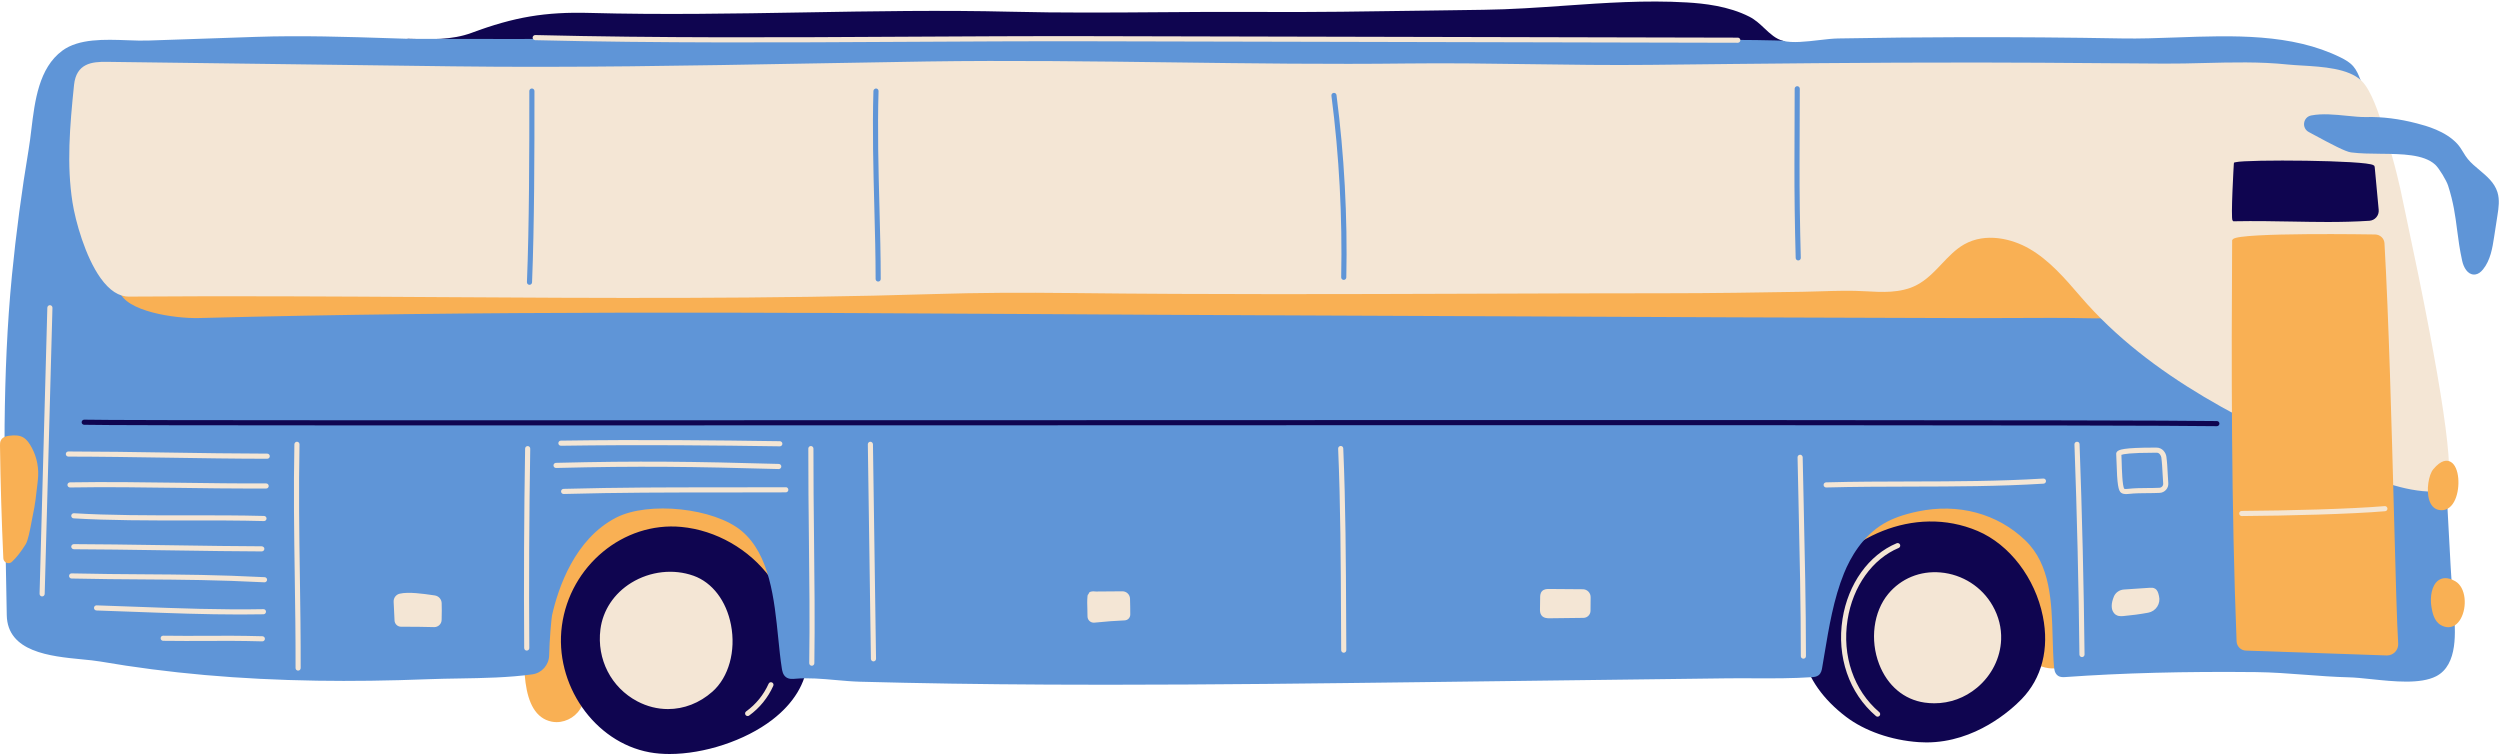 <?xml version="1.0" encoding="UTF-8"?><svg xmlns="http://www.w3.org/2000/svg" xmlns:xlink="http://www.w3.org/1999/xlink" height="147.1" preserveAspectRatio="xMidYMid meet" version="1.0" viewBox="-0.0 -0.3 487.8 147.1" width="487.8" zoomAndPan="magnify"><g id="change1_1"><path d="M408.466,122.97c-0.767,3.627-4.052,7.155-7.921,7.155c-0.286,0-0.575-0.02-0.866-0.06 c-3.616-0.495-5.98-3.727-7.327-6.351c-0.432-0.843-0.828-1.722-1.211-2.571c-0.948-2.105-1.844-4.094-3.3-5.732 c-4.382-4.933-12.337-4.868-18.155-4.821c-0.08,0-0.16,0.001-0.238,0.001c-4.853,0-7.765-1.226-8.899-3.744 c-1.162-2.577,0.039-5.895,3.211-8.874c6.208-5.83,12.734-8.208,19.394-7.067c8.604,1.473,16.973,8.95,22.961,20.515 C408.404,115.848,409.174,119.625,408.466,122.97z M150.743,94.109c-3.289-3.066-8.033-4.637-14.931-4.941 c-9.312-0.416-16.552,1.534-21.52,5.782c-3.598,3.076-5.996,7.412-8.111,11.237c-1.541,2.786-3.458,6.253-3.34,9.938 c0.035,1.091-0.084,2.731-0.222,4.632c-0.533,7.361-1.339,18.485,5.032,19.753c0.314,0.062,0.631,0.093,0.949,0.093 c2.082,0,4.14-1.296,4.948-3.235c0.541-1.296,0.528-2.693,0.515-4.044l-0.003-0.508c-0.013-4.698,0.985-9.452,2.889-13.748 c1.111-2.507,2.295-4.225,3.724-5.406c2.253-1.861,5.539-2.715,9.77-2.551c4.907,0.195,9.862,1.553,14.233,2.751 c2.905,0.796,5.718,1.407,8.201,0.158c2.139-1.076,3.593-3.471,3.794-6.252c0.153-2.104-0.344-4.372-1.562-7.134 C153.873,97.829,152.445,95.695,150.743,94.109z" fill="#F9B054"/></g><g id="change2_1"><path d="M150.583,112.544c3.761,4.341,7.534,9.664,7.004,16.235c-0.341,4.229-2.731,8.16-6.91,11.37 c-5.333,4.096-13.333,6.671-20.025,6.671c-1.364,0-2.673-0.106-3.895-0.329c-10.809-1.972-18.649-13.282-17.12-24.698 c1.565-11.69,12.013-20.332,23.293-19.281c6.782,0.637,13.28,4.369,17.316,9.862C150.373,112.384,150.494,112.441,150.583,112.544z M398.6,119.948c-1.507-7.462-6.494-13.993-12.706-16.637c-12.562-5.346-26.281,1.602-31.795,11.101 c-5.176,8.919-2.895,18.321,6.102,25.151c3.646,2.767,8.808,4.569,14.161,4.944c0.513,0.036,1.018,0.053,1.517,0.053 c9.606,0,16.598-6.404,18.584-8.453C398.413,132.033,399.883,126.293,398.6,119.948z M347.923,7.669 c-1.436-0.363-2.499-1.364-3.624-2.423c-0.888-0.835-1.806-1.699-2.955-2.284c-4.113-2.096-8.933-2.593-12.199-2.785 c-8.077-0.474-16.096,0.088-23.849,0.632c-5.165,0.362-10.506,0.737-15.822,0.803c-3.852,0.048-7.703,0.106-11.555,0.164 c-10.645,0.161-21.65,0.328-32.475,0.257c-6.375-0.042-12.853,0.007-19.119,0.052c-9.523,0.07-19.371,0.143-29.051-0.096 c-13.452-0.331-27.153-0.095-40.401,0.134c-13.699,0.237-27.863,0.482-41.798,0.1c-8.676-0.234-14.71,0.78-23.059,3.888 c-3.833,1.426-8.197,1.289-12.048,1.168c-0.457-0.016-0.667-0.021-0.826,0.243L78.99,7.775l0.146,0.255 c0.044,0.077,0.079,0.137,0.49,0.212l0.002,0.032c0.036-0.002,0.104,0,0.208,0.001c1.635,0.243,7.376,0.655,28.464,2.09 c19.061,1.296,42.578,2.841,64.521,4.237c34.855,2.218,94.478,5.892,106.867,5.892c0.222,0,0.429-0.001,0.619-0.003 c2.868-0.036,20.221-2.783,35.88-5.477c32.062-5.517,32.147-6.25,32.205-6.734C348.42,8.042,348.285,7.762,347.923,7.669z" fill="#0F0550"/></g><g id="change3_1"><path d="M475.334,131.655c-3.065,1.566-8.173,1.032-12.679,0.56c-1.609-0.169-3.129-0.328-4.33-0.356 c-2.869-0.068-5.771-0.289-8.579-0.502c-3.137-0.237-6.381-0.483-9.572-0.517c-13.92-0.145-26.088,0.173-37.19,0.967 c-0.37,0.025-0.937,0.067-1.409-0.242c-0.678-0.442-0.754-1.312-0.795-1.779c-0.156-1.811-0.21-3.678-0.266-5.653 c-0.199-7.007-0.405-14.253-5.331-18.992c-5.455-5.249-13.111-7.304-21-5.64c-2.777,0.585-4.883,1.337-6.627,2.365 c-4.145,2.442-6.502,6.618-7.751,9.69c-2.021,4.975-2.947,10.548-3.845,15.938c-0.139,0.838-0.277,1.67-0.419,2.495 c-0.072,0.419-0.182,1.053-0.683,1.452c-0.409,0.323-0.913,0.358-1.281,0.384c-3.791,0.259-7.631,0.244-11.346,0.227 c-1.816-0.008-3.635-0.018-5.461,0.007l-58.952,0.736c-20.257,0.253-41.098,0.513-61.785,0.513c-3.849,0-7.69-0.009-11.523-0.028 c-13.197-0.067-25.212-0.252-36.733-0.564c-1.531-0.042-3.148-0.187-4.713-0.326c-2.634-0.233-5.359-0.477-7.828-0.254 c-0.59,0.053-1.301,0.115-1.871-0.307c-0.615-0.455-0.741-1.257-0.816-1.735c-0.283-1.798-0.482-3.766-0.693-5.85 c-0.774-7.654-1.652-16.33-7.143-20.938c-5.353-4.492-18.174-5.855-24.497-2.601c-8.08,4.157-11.3,13.723-12.5,19.055 c-0.106,0.47-0.508,4.764-0.563,7.809c-0.033,1.86-1.433,3.454-3.255,3.707c-4.665,0.649-9.563,0.729-14.301,0.808 c-1.998,0.032-4.063,0.066-6.052,0.144c-7.767,0.301-14.856,0.397-21.673,0.289c-15.224-0.235-29.053-1.458-42.276-3.737 c-1.015-0.176-2.275-0.298-3.61-0.427c-6.138-0.596-14.543-1.41-14.665-8.632c-0.046-2.784-0.1-5.563-0.153-8.34 c-0.363-18.95-0.739-38.544,1.168-57.99c0.804-8.194,1.901-16.458,3.261-24.562c0.2-1.189,0.354-2.462,0.517-3.809 c0.684-5.645,1.458-12.043,6.053-15.439c3.22-2.378,8.266-2.191,12.714-2.029c1.426,0.052,2.774,0.101,3.961,0.062l21.082-0.718 c8.833-0.302,17.822-0.01,26.514,0.273l3.529,0.113c1.242,0.039,25.961,0.024,60.177,0.006 c104.136-0.058,205.958-0.077,207.779,0.384c1.817,0.462,4.56,0.142,6.98-0.14c1.357-0.158,2.639-0.307,3.731-0.327 c8.038-0.147,16.211-0.231,24.292-0.25c10.346-0.021,20.845,0.059,31.182,0.247c3.359,0.062,6.823-0.064,10.495-0.195 c11.088-0.398,22.557-0.811,32.094,3.901c0.886,0.437,1.799,0.95,2.478,1.733c0.661,0.762,1.029,1.692,1.354,2.512 c0.473,1.196,0.968,2.407,1.468,3.628c1.69,4.131,3.438,8.403,4.521,12.62c4.322,16.786,7.2,30.812,9.058,44.138 c1.238,8.888,1.71,17.983,2.166,26.778c0.275,5.327,0.562,10.835,1.014,16.25l0.019,0.215 C479.107,122.767,479.667,129.441,475.334,131.655z" fill="#5F95D7"/></g><g id="change1_2"><path d="M416.255,59.558c-1.35,1.9-4.304,2.263-7.222,2.263c-0.331,0-0.661-0.005-0.989-0.012 c-5.066-0.119-10.23-0.088-15.225-0.06c-2.671,0.015-5.342,0.032-8.012,0.024c-15.481-0.035-30.964-0.089-46.444-0.153 c-13.358-0.055-26.717-0.116-40.074-0.178c-17.252-0.079-34.503-0.159-51.755-0.224c-14.615-0.055-29.226-0.144-43.834-0.232 c-53.705-0.326-109.236-0.663-163.917,0.773c-4.676,0.12-14.334-1.322-15.438-5.218c-0.539-1.902,1.046-3.945,4.711-6.073 c4.614-2.679,10.063-3.485,15.333-4.265c1.864-0.276,3.792-0.561,5.608-0.924c10.973-2.192,22.996-3.472,36.755-3.912 c15.755-0.505,31.75,0.156,47.219,0.794c9.057,0.374,18.423,0.76,27.633,0.908c5.049,0.081,10.353,0.091,15.758,0.031 c19.248-0.217,38.169-1.334,52.502-2.284c2.626-0.174,5.368-0.461,8.02-0.739c5.596-0.587,11.389-1.193,16.896-0.854 c3.67,0.226,7.387,0.684,10.981,1.126c3.854,0.475,7.841,0.965,11.776,1.171c18.996,0.995,38.309,0.068,56.985-0.828 c14.853-0.713,30.207-1.449,45.337-1.218c10.061,0.154,21.571,0.812,30.841,6.69c3.379,2.143,5.51,4.486,6.515,7.164 C417.255,56.095,417.267,58.131,416.255,59.558z" fill="#F9B054"/></g><g id="change4_1"><path d="M477.302,95.125c-0.257,0.343-0.562,0.435-0.772,0.451c-0.534,0.041-1.067,0.06-1.598,0.06 c-6.022,0-11.784-2.499-16.916-4.725c-18.854-8.177-38.402-17.484-52.021-33.301l-0.171-0.199c-2.927-3.4-5.953-6.916-9.819-9.159 c-3.416-1.983-8.566-3.249-12.772-0.858c-1.658,0.942-3.033,2.394-4.363,3.798c-1.493,1.577-3.038,3.208-5.034,4.206 c-3.06,1.53-6.728,1.314-9.677,1.14c-3.033-0.179-5.864-0.091-8.864,0.001c-1.159,0.036-2.326,0.072-3.515,0.092 c-8.216,0.14-17.768,0.289-27.17,0.289c-12.137,0.001-24.274,0.044-36.412,0.086l-2.625,0.009 c-22.29,0.077-50.031,0.172-75.964-0.133c-10.424-0.123-19.042-0.063-27.121,0.187c-32.358,1.003-65.479,0.798-97.51,0.599 c-19.609-0.122-39.883-0.248-59.771-0.095c-1.993,0.028-3.85-1.199-5.579-3.609c-2.981-4.155-4.915-11.126-5.487-14.799 c-1.14-7.319-0.537-14.69,0.303-22.876c0.435-4.245,3.508-4.559,6.352-4.523l67.65,0.877c22.896,0.296,46.527-0.136,69.38-0.553 c7.715-0.141,15.42-0.282,23.1-0.396c15.961-0.236,32.329-0.024,48.158,0.181c14.929,0.194,30.363,0.395,45.343,0.213 c8.028-0.096,16.172,0.019,24.046,0.131c7.701,0.11,15.668,0.222,23.508,0.137l0.87-0.009c20.684-0.226,42.1-0.47,63.105-0.448 c8.081,0.004,16.297,0.067,24.242,0.128c4.023,0.031,8.047,0.062,12.07,0.085c2.572,0.019,5.247-0.052,7.832-0.116 c5.356-0.135,10.895-0.272,16.178,0.282c0.841,0.088,1.81,0.145,2.844,0.206c4.065,0.24,9.125,0.539,11.659,2.981 c1.944,1.872,3.437,6.601,4.424,9.729c0.139,0.438,0.266,0.841,0.382,1.195c1.726,5.281,2.794,10.159,3.277,12.597 c0.076,0.384,0.267,1.277,0.543,2.571C476.574,75.125,479.156,92.647,477.302,95.125z" fill="#F4E6D5"/></g><g id="change1_3"><path d="M467.116,100.061c0.319,11.94,0.57,21.373,0.819,25.203c0.04,0.608-0.179,1.21-0.6,1.65 c-0.413,0.433-0.988,0.678-1.586,0.678c-0.014,0-0.027,0-0.041,0l-27.47-0.95c-0.987-0.019-1.797-0.812-1.836-1.806 c-1.034-26.224-1.019-54.182-0.867-78.072l0.001-0.209l0.187-0.217c1.37-1.337,27.444-0.895,27.709-0.89 c0.971,0.019,1.773,0.765,1.827,1.7C466.092,61.711,466.66,82.975,467.116,100.061z M475.703,99.157 c0.245,0.065,0.484,0.097,0.717,0.097c1.12,0,2.064-0.746,2.655-2.13c1.009-2.365,0.814-6.264-0.842-7.273 c-0.694-0.424-1.855-0.517-3.465,1.425c-0.875,1.056-1.401,4.043-0.768,6.026C474.322,98.305,474.911,98.947,475.703,99.157z M479.091,113.12c-1.599-0.932-2.661-0.628-3.271-0.208c-1.387,0.953-1.7,3.343-1.403,5.16c0.161,0.991,0.462,2.836,1.87,3.611 v0.001c0.488,0.269,0.971,0.399,1.43,0.399c0.95,0,1.804-0.564,2.416-1.646C481.418,118.166,481.189,114.344,479.091,113.12z M1.722,84.732c-0.487,0.07-1.174,0.23-1.518,0.819c-0.213,0.367-0.208,0.771-0.204,1.066c0.098,7.299,0.317,14.706,0.65,22.016 c0.018,0.394,0.258,0.731,0.625,0.879c0.124,0.05,0.252,0.075,0.379,0.075c0.25,0,0.492-0.095,0.683-0.275 c0.92-0.873,1.771-1.96,2.678-3.422c0.439-0.709,0.815-2.597,1.193-4.636c0.08-0.431,0.145-0.784,0.191-0.99 c0.449-2,0.677-4.074,0.897-6.079l0.091-0.817c0.249-2.215-0.153-4.384-1.162-6.272C5.215,85.203,4.284,84.364,1.722,84.732z" fill="#F9B054"/></g><g id="change2_2"><path d="M433.056,82.364c-0.004,0.273-0.228,0.493-0.5,0.493c-0.002,0-0.005,0-0.008,0 c-16.495-0.242-133.702-0.204-237.116-0.169c-89.909,0.03-174.833,0.06-179.023-0.103c-0.276-0.011-0.491-0.243-0.48-0.519 s0.271-0.497,0.519-0.48c4.171,0.161,89.085,0.132,178.985,0.102c103.415-0.034,220.628-0.073,237.131,0.169 C432.84,81.86,433.06,82.088,433.056,82.364z M463.358,32.355l-0.065-0.289l-0.188-0.133c-1.393-0.985-24.672-1.143-26.874-0.586 l-0.338,0.086l-0.036,0.347c-0.011,0.101-0.609,10.534-0.245,10.93l0.153,0.166l0.225-0.004c4.072-0.075,7.757-0.007,11.321,0.059 c2.322,0.042,4.585,0.084,6.854,0.084c2.674,0,5.354-0.058,8.146-0.238c0.529-0.034,1.011-0.276,1.356-0.681 c0.348-0.407,0.512-0.923,0.462-1.455L463.358,32.355z" fill="#0F0550"/></g><g id="change4_2"><path d="M142.631,121.627c0.984,5.091-0.435,10.202-3.615,13.022c-2.536,2.249-5.59,3.405-8.678,3.405 c-2.025,0-4.064-0.497-5.983-1.509c-5.11-2.695-7.937-8.209-7.201-14.046c0.467-3.706,2.666-7.018,6.03-9.085 c3.681-2.261,8.225-2.773,12.152-1.368C138.996,113.356,141.723,116.937,142.631,121.627z M150.632,132.855 c-0.254-0.112-0.548,0.001-0.66,0.254c-0.959,2.152-2.476,4.021-4.385,5.401c-0.224,0.162-0.274,0.475-0.112,0.698 c0.098,0.136,0.251,0.207,0.406,0.207c0.102,0,0.204-0.031,0.292-0.095c2.052-1.484,3.681-3.492,4.712-5.806 C150.997,133.263,150.883,132.967,150.632,132.855z M378.647,111.396c-3.996-0.354-7.714,1.175-10.214,4.189 c-2.885,3.479-3.598,8.989-1.773,13.713c1.617,4.188,4.851,6.919,8.871,7.491c0.636,0.091,1.269,0.135,1.896,0.135 c3.041,0,5.946-1.051,8.334-3.045c2.852-2.383,4.564-5.8,4.699-9.377c0.087-2.301-0.47-4.525-1.653-6.611 C386.715,114.202,382.916,111.773,378.647,111.396z M360.499,120.618c1.023-6.499,4.843-11.862,9.968-13.998 c0.255-0.106,0.375-0.399,0.27-0.654c-0.106-0.255-0.401-0.374-0.654-0.269c-5.443,2.268-9.494,7.926-10.57,14.765 c-1.163,7.387,1.277,14.474,6.525,18.958c0.095,0.081,0.21,0.12,0.325,0.12c0.141,0,0.281-0.06,0.38-0.175 c0.18-0.21,0.155-0.526-0.055-0.705C361.704,134.403,359.391,127.658,360.499,120.618z M9.749,59.247 c-0.262-0.012-0.506,0.21-0.514,0.486L7.72,115.562c-0.007,0.276,0.21,0.506,0.486,0.514c0.005,0,0.009,0,0.014,0 c0.27,0,0.492-0.215,0.5-0.486l1.515-55.829C10.242,59.484,10.025,59.255,9.749,59.247z M465.298,98.453 c-6.523,0.561-19.031,0.879-27.891,0.938c-0.276,0.002-0.499,0.227-0.497,0.503c0.002,0.275,0.226,0.497,0.5,0.497 c0.001,0,0.002,0,0.003,0c8.88-0.059,21.42-0.378,27.971-0.941c0.275-0.023,0.479-0.266,0.455-0.541S465.565,98.426,465.298,98.453z M405.247,85.896c-0.275,0.01-0.491,0.242-0.481,0.518c0.497,13.573,0.823,27.368,0.972,41.003c0.003,0.273,0.227,0.494,0.5,0.494 c0.002,0,0.004,0,0.006,0c0.275-0.003,0.497-0.229,0.494-0.506c-0.148-13.643-0.476-27.446-0.972-41.027 C405.756,86.102,405.567,85.877,405.247,85.896z M351.739,88.917c-0.006-0.275-0.269-0.512-0.51-0.49 c-0.276,0.006-0.496,0.234-0.49,0.51c0.058,2.801,0.12,5.647,0.184,8.517c0.224,10.105,0.455,20.555,0.455,30.272 c0,0.276,0.224,0.5,0.5,0.5s0.5-0.224,0.5-0.5c0-9.729-0.231-20.184-0.455-30.294C351.859,94.563,351.796,91.717,351.739,88.917z M422.961,92.043c0.033,0.649,0.066,1.297,0.116,1.918c0.039,0.48-0.115,0.944-0.433,1.306c-0.321,0.366-0.767,0.582-1.256,0.606 c-0.81,0.041-1.598,0.045-2.386,0.05c-1.178,0.007-2.396,0.015-3.663,0.152c-0.145,0.016-0.318,0.035-0.505,0.035 c-0.295,0-0.621-0.047-0.916-0.229c-0.608-0.375-0.819-1.725-0.939-6.017c-0.02-0.688-0.036-1.283-0.064-1.512 c-0.023-0.189,0.036-0.377,0.169-0.528c0.335-0.38,1.201-0.785,7.278-0.787c0.189,0,0.319,0,0.369-0.001 c1.221-0.023,1.868,1.025,1.971,1.75C422.844,89.792,422.903,90.936,422.961,92.043z M422.081,94.041 c-0.051-0.631-0.085-1.289-0.119-1.947c-0.056-1.085-0.114-2.207-0.25-3.168c-0.032-0.234-0.33-0.951-0.951-0.89 c-0.054,0.001-0.193,0.001-0.398,0.001c-4.733,0.001-6.063,0.268-6.435,0.411c0.021,0.31,0.034,0.783,0.052,1.387 c0.039,1.423,0.133,4.755,0.509,5.23c0.13,0.072,0.426,0.05,0.743,0.016c1.317-0.143,2.562-0.151,3.766-0.158 c0.773-0.004,1.546-0.009,2.341-0.049c0.217-0.011,0.414-0.105,0.555-0.267C422.03,94.451,422.097,94.249,422.081,94.041z M398.683,93.074c-8.64,0.534-17.336,0.552-25.745,0.57c-5.433,0.012-11.051,0.023-16.634,0.173 c-0.275,0.008-0.493,0.237-0.486,0.513c0.008,0.271,0.229,0.487,0.5,0.487c0.004,0,0.009,0,0.014,0 c5.57-0.149,11.182-0.161,16.608-0.173c8.425-0.018,17.135-0.036,25.806-0.572c0.275-0.017,0.484-0.254,0.468-0.53 C399.197,93.268,398.99,93.064,398.683,93.074z M421.189,115.699c-0.082-0.319-0.219-0.854-0.689-1.139 c-0.362-0.219-0.771-0.189-1.041-0.173l-5.04,0.339c-0.873,0.059-1.642,0.599-1.959,1.375c-1.159,2.829,0.446,3.595,0.465,3.6 c0.298,0.179,0.619,0.228,0.938,0.228c0.149,0,0.297-0.011,0.442-0.023c1.618-0.141,3.253-0.362,4.857-0.658 c0.723-0.133,1.364-0.564,1.761-1.182c0.399-0.623,0.52-1.361,0.338-2.079L421.189,115.699z M308.846,114.673l-6.609-0.052 c-0.35,0.002-0.964-0.006-1.368,0.439c-0.346,0.379-0.353,0.893-0.356,1.199l-0.032,2.286c-0.004,0.337-0.01,0.846,0.312,1.251 c0.402,0.502,1.073,0.543,1.473,0.543c0.042,0,0.08-0.001,0.115-0.001l6.592-0.08c0.749-0.009,1.363-0.626,1.369-1.375l0.021-2.669 c0.004-0.408-0.152-0.793-0.438-1.084S309.255,114.676,308.846,114.673z M262.098,87.198c-0.013-0.276-0.209-0.5-0.521-0.479 c-0.275,0.012-0.49,0.245-0.479,0.521c0.466,10.958,0.515,22.133,0.562,32.94l0.031,6.382c0.002,0.275,0.226,0.497,0.5,0.497 c0.001,0,0.002,0,0.003,0c0.276-0.002,0.499-0.227,0.497-0.503l-0.031-6.38C262.613,109.359,262.564,98.174,262.098,87.198z M169.824,85.889c-0.276,0.004-0.497,0.231-0.493,0.507l0.601,41.865c0.004,0.274,0.227,0.493,0.5,0.493c0.002,0,0.005,0,0.007,0 c0.276-0.004,0.497-0.231,0.493-0.507l-0.601-41.866C170.327,86.105,170.068,85.895,169.824,85.889z M158.719,87.23 c0-0.276-0.223-0.5-0.499-0.501c0,0,0,0-0.001,0c-0.275,0-0.5,0.223-0.5,0.499c-0.014,5.83,0.052,11.845,0.116,17.661 c0.088,8.008,0.179,16.288,0.062,24.205c-0.004,0.276,0.216,0.504,0.493,0.508c0.002,0,0.005,0,0.007,0 c0.273,0,0.496-0.219,0.5-0.492c0.117-7.931,0.026-16.217-0.062-24.231C158.772,99.065,158.705,93.054,158.719,87.23z M219.006,115.075c-0.004,0-0.008,0-0.011,0l-5.137,0.041c-0.314-0.033-0.707-0.074-1.1,0.052c-0.192,0.062-0.32,0.229-0.343,0.417 c-0.119,0.081-0.203,0.212-0.217,0.367c-0.089,0.953-0.06,1.762-0.032,2.545c0.017,0.469,0.034,0.938,0.025,1.438 c-0.006,0.36,0.137,0.702,0.395,0.938c0.226,0.208,0.526,0.321,0.839,0.321c0.044,0,0.088-0.002,0.133-0.007 c2.341-0.242,3.99-0.348,5.892-0.439c0.61-0.029,1.088-0.527,1.087-1.134c-0.002-0.824-0.011-2.14-0.047-3.111 C220.459,115.7,219.809,115.075,219.006,115.075z M102.968,86.738c-0.003,0-0.006,0-0.008,0c-0.272,0-0.496,0.219-0.5,0.492 c-0.211,12.904-0.271,25.998-0.181,38.917c0.002,0.274,0.226,0.496,0.5,0.496c0.001,0,0.002,0,0.003,0 c0.276-0.002,0.499-0.228,0.497-0.504c-0.091-12.912-0.03-25.997,0.181-38.893C103.464,86.97,103.244,86.742,102.968,86.738z M58.44,86.401c0.005-0.276-0.214-0.504-0.49-0.51c-0.251-0.008-0.504,0.214-0.51,0.49c-0.176,8.792-0.05,17.456,0.072,25.834 c0.085,5.824,0.173,11.846,0.157,17.836c0,0.275,0.223,0.5,0.499,0.501c0,0,0.001,0,0.001,0c0.275,0,0.5-0.223,0.5-0.499 c0.016-5.999-0.072-12.025-0.157-17.853C58.389,103.831,58.263,95.176,58.44,86.401z M84.835,115.882l-0.376-0.054 c-1.882-0.273-4.727-0.687-6.465-0.288c-0.724,0.166-1.224,0.829-1.188,1.575l0.176,3.663c0.032,0.679,0.594,1.211,1.278,1.211 c2.301,0.001,4.236,0.007,6.425,0.073c0.015,0,0.03,0,0.045,0c0.374,0,0.727-0.14,0.997-0.397c0.278-0.266,0.435-0.622,0.442-1.005 l0.008-0.413c0.02-0.925,0.042-1.972,0-2.889C86.143,116.609,85.579,115.989,84.835,115.882z M153.32,94.769 c-4.753,0.023-9.135,0.025-13.37,0.023c-9.717,0-18.896-0.001-29.989,0.294c-0.276,0.007-0.494,0.237-0.487,0.513 c0.007,0.271,0.23,0.487,0.5,0.487c0.005,0,0.009,0,0.014,0c11.08-0.295,20.249-0.294,29.963-0.294c4.228-0.002,8.62,0,13.375-0.023 c0.276-0.001,0.499-0.227,0.498-0.502C153.821,94.989,153.588,94.737,153.32,94.769z M151.934,91.222c0.005,0,0.01,0,0.015,0 c0.27,0,0.492-0.215,0.5-0.486c0.008-0.276-0.21-0.506-0.486-0.514c-16.597-0.469-27.336-0.62-43.48-0.211 c-0.276,0.007-0.494,0.237-0.487,0.513c0.007,0.275,0.219,0.488,0.513,0.487C124.63,90.602,135.356,90.753,151.934,91.222z M152.151,86.788c0.002,0,0.005,0,0.007,0c0.273,0,0.496-0.219,0.5-0.493c0.004-0.276-0.216-0.503-0.493-0.507 c-12.381-0.185-27.142-0.342-42.727-0.112c-0.276,0.004-0.497,0.231-0.493,0.507s0.205,0.483,0.507,0.493 C125.025,86.444,139.775,86.603,152.151,86.788z M52.143,88.213c-6.199-0.007-12.906-0.111-19.393-0.211 c-6.491-0.101-13.202-0.205-19.409-0.211h0c-0.276,0-0.5,0.224-0.5,0.5s0.223,0.5,0.5,0.5c6.199,0.007,12.907,0.111,19.394,0.211 c6.49,0.101,13.202,0.205,19.408,0.211h0c0.276,0,0.5-0.224,0.5-0.5S52.419,88.214,52.143,88.213z M51.929,94.024 c-0.001,0-0.002,0-0.002,0c-5.365,0.027-11.123-0.051-16.692-0.127c-7.218-0.099-14.68-0.2-21.585-0.08 c-0.276,0.005-0.496,0.233-0.491,0.509s0.239,0.495,0.509,0.491c6.89-0.123,14.344-0.02,21.554,0.08 c4.781,0.066,9.702,0.133,14.394,0.133c0.779,0,1.552-0.002,2.317-0.006c0.276-0.001,0.499-0.227,0.498-0.502 C52.428,94.246,52.204,94.024,51.929,94.024z M36.591,101.251c5-0.005,10.173-0.008,14.903,0.121c0.005,0,0.009,0,0.014,0 c0.27,0,0.492-0.215,0.5-0.486c0.007-0.276-0.21-0.506-0.486-0.514c-4.744-0.128-9.926-0.125-14.931-0.121 c-7.491,0.01-15.238,0.012-22.162-0.407c-0.264-0.013-0.513,0.193-0.529,0.469c-0.017,0.276,0.193,0.513,0.469,0.529 C21.323,101.263,29.081,101.258,36.591,101.251z M14.44,106.87c4.062,0,11.296,0.107,18.294,0.211 c7.002,0.104,14.242,0.212,18.311,0.212c0.292,0.002,0.541-0.21,0.541-0.5c0-0.291-0.258-0.496-0.541-0.5 c-4.062,0-11.298-0.107-18.295-0.211c-7.002-0.104-14.24-0.212-18.309-0.212c-0.291-0.004-0.542,0.21-0.542,0.5 C13.898,106.661,14.162,106.877,14.44,106.87z M51.64,112.32c-9.085-0.468-16.173-0.515-23.677-0.565 c-4.363-0.029-8.875-0.06-13.977-0.175c-0.295-0.007-0.504,0.213-0.511,0.489c-0.006,0.276,0.212,0.505,0.489,0.511 c5.11,0.115,9.625,0.146,13.992,0.175c7.493,0.05,14.569,0.098,23.632,0.564c0.009,0,0.018,0,0.026,0 c0.264,0,0.485-0.207,0.499-0.474C52.128,112.569,51.915,112.334,51.64,112.32z M51.392,118.557 c-8.15,0.159-16.669-0.16-24.909-0.469c-2.608-0.099-5.163-0.194-7.629-0.271c-0.271-0.013-0.507,0.208-0.515,0.484 c-0.009,0.276,0.208,0.507,0.484,0.516c2.465,0.077,5.017,0.173,7.623,0.271c6.736,0.253,13.659,0.513,20.422,0.513 c1.524,0,3.04-0.014,4.543-0.043c0.276-0.006,0.496-0.233,0.49-0.51C51.897,118.772,51.7,118.553,51.392,118.557z M51.204,123.843 c-4.464-0.12-7.674-0.105-11.072-0.086c-2.508,0.013-5.101,0.025-8.282-0.02c-0.309-0.009-0.503,0.216-0.507,0.493 c-0.004,0.275,0.217,0.503,0.493,0.507c3.192,0.044,5.788,0.031,8.302,0.02c3.391-0.019,6.592-0.034,11.039,0.086 c0.005,0,0.009,0,0.014,0c0.27,0,0.492-0.215,0.5-0.486C51.698,124.081,51.48,123.851,51.204,123.843z M339.081,7.045L213.209,6.756 c-12.363-0.028-24.825,0.042-36.877,0.109c-23.462,0.133-47.723,0.27-71.896-0.326c-0.245-0.002-0.505,0.211-0.512,0.488 c-0.007,0.276,0.211,0.505,0.488,0.512c24.189,0.595,48.458,0.458,71.926,0.326c12.049-0.068,24.509-0.137,36.869-0.109 l125.872,0.289h0.001c0.275,0,0.499-0.223,0.5-0.499S339.357,7.046,339.081,7.045z" fill="#F4E6D5"/></g><g id="change3_2"><path d="M487.31,41.672l-0.676,4.378c-0.304,1.966-0.681,4.412-2.148,6.218c-0.476,0.584-0.961,0.905-1.484,0.982 c-0.09,0.013-0.178,0.02-0.264,0.02c-1.265,0-2.032-1.392-2.313-2.651c-0.497-2.23-0.749-4.171-0.992-6.048 c-0.358-2.76-0.696-5.368-1.767-8.671c-0.314-0.973-1.74-3.368-2.51-4.072c-2.229-2.042-6.517-2.083-10.663-2.123 c-1.948-0.019-3.964-0.038-5.754-0.267c-1.083-0.139-3.807-1.576-7.255-3.441l-1.007-0.543c-0.654-0.352-1.004-1.054-0.893-1.791 c0.11-0.73,0.649-1.293,1.371-1.434c2.154-0.42,4.605-0.174,6.979,0.063c1.421,0.142,2.768,0.283,3.898,0.245 c2.941-0.075,6.385,0.355,9.694,1.226l0.157,0.041c1.632,0.427,5.453,1.427,7.776,3.953c0.472,0.514,0.83,1.1,1.176,1.667 c0.289,0.474,0.562,0.921,0.894,1.321c0.639,0.774,1.461,1.463,2.256,2.129c1.442,1.208,2.934,2.457,3.515,4.323 C487.77,38.703,487.526,40.28,487.31,41.672z M103.781,16.964L103.781,16.964c-0.276,0-0.5,0.224-0.5,0.5 c0.009,12.216-0.019,26.181-0.466,37.291c-0.011,0.276,0.204,0.508,0.479,0.52c0.007,0,0.014,0,0.021,0 c0.267,0,0.488-0.211,0.499-0.48c0.448-11.129,0.476-25.105,0.467-37.332C104.281,17.187,104.057,16.964,103.781,16.964z M171.422,17.478c0.008-0.276-0.209-0.506-0.485-0.515c-0.248,0.018-0.506,0.209-0.515,0.485c-0.221,7.52-0.019,15.227,0.176,22.679 c0.129,4.92,0.251,9.568,0.251,14.013c0,0.276,0.224,0.5,0.5,0.5s0.5-0.224,0.5-0.5c0-4.458-0.122-9.112-0.251-14.039 C171.403,32.663,171.201,24.971,171.422,17.478z M260.221,17.821c-0.273,0.036-0.467,0.286-0.432,0.56 c1.51,11.701,2.15,23.62,1.904,35.425c-0.006,0.276,0.214,0.504,0.489,0.51c0.004,0,0.008,0,0.011,0c0.271,0,0.494-0.217,0.5-0.49 c0.247-11.854-0.396-23.823-1.912-35.573C260.746,17.979,260.501,17.787,260.221,17.821z M351.13,31.625l0.046-14.607 c0.001-0.276-0.223-0.5-0.498-0.501c-0.001,0-0.001,0-0.002,0c-0.275,0-0.499,0.223-0.5,0.499l-0.046,14.607 c-0.018,5.568,0.068,12.105,0.243,18.409c0.008,0.271,0.23,0.486,0.5,0.486c0.005,0,0.009,0,0.014,0 c0.276-0.008,0.494-0.238,0.486-0.514C351.198,43.71,351.112,37.184,351.13,31.625z" fill="#5F95D7"/></g></svg>